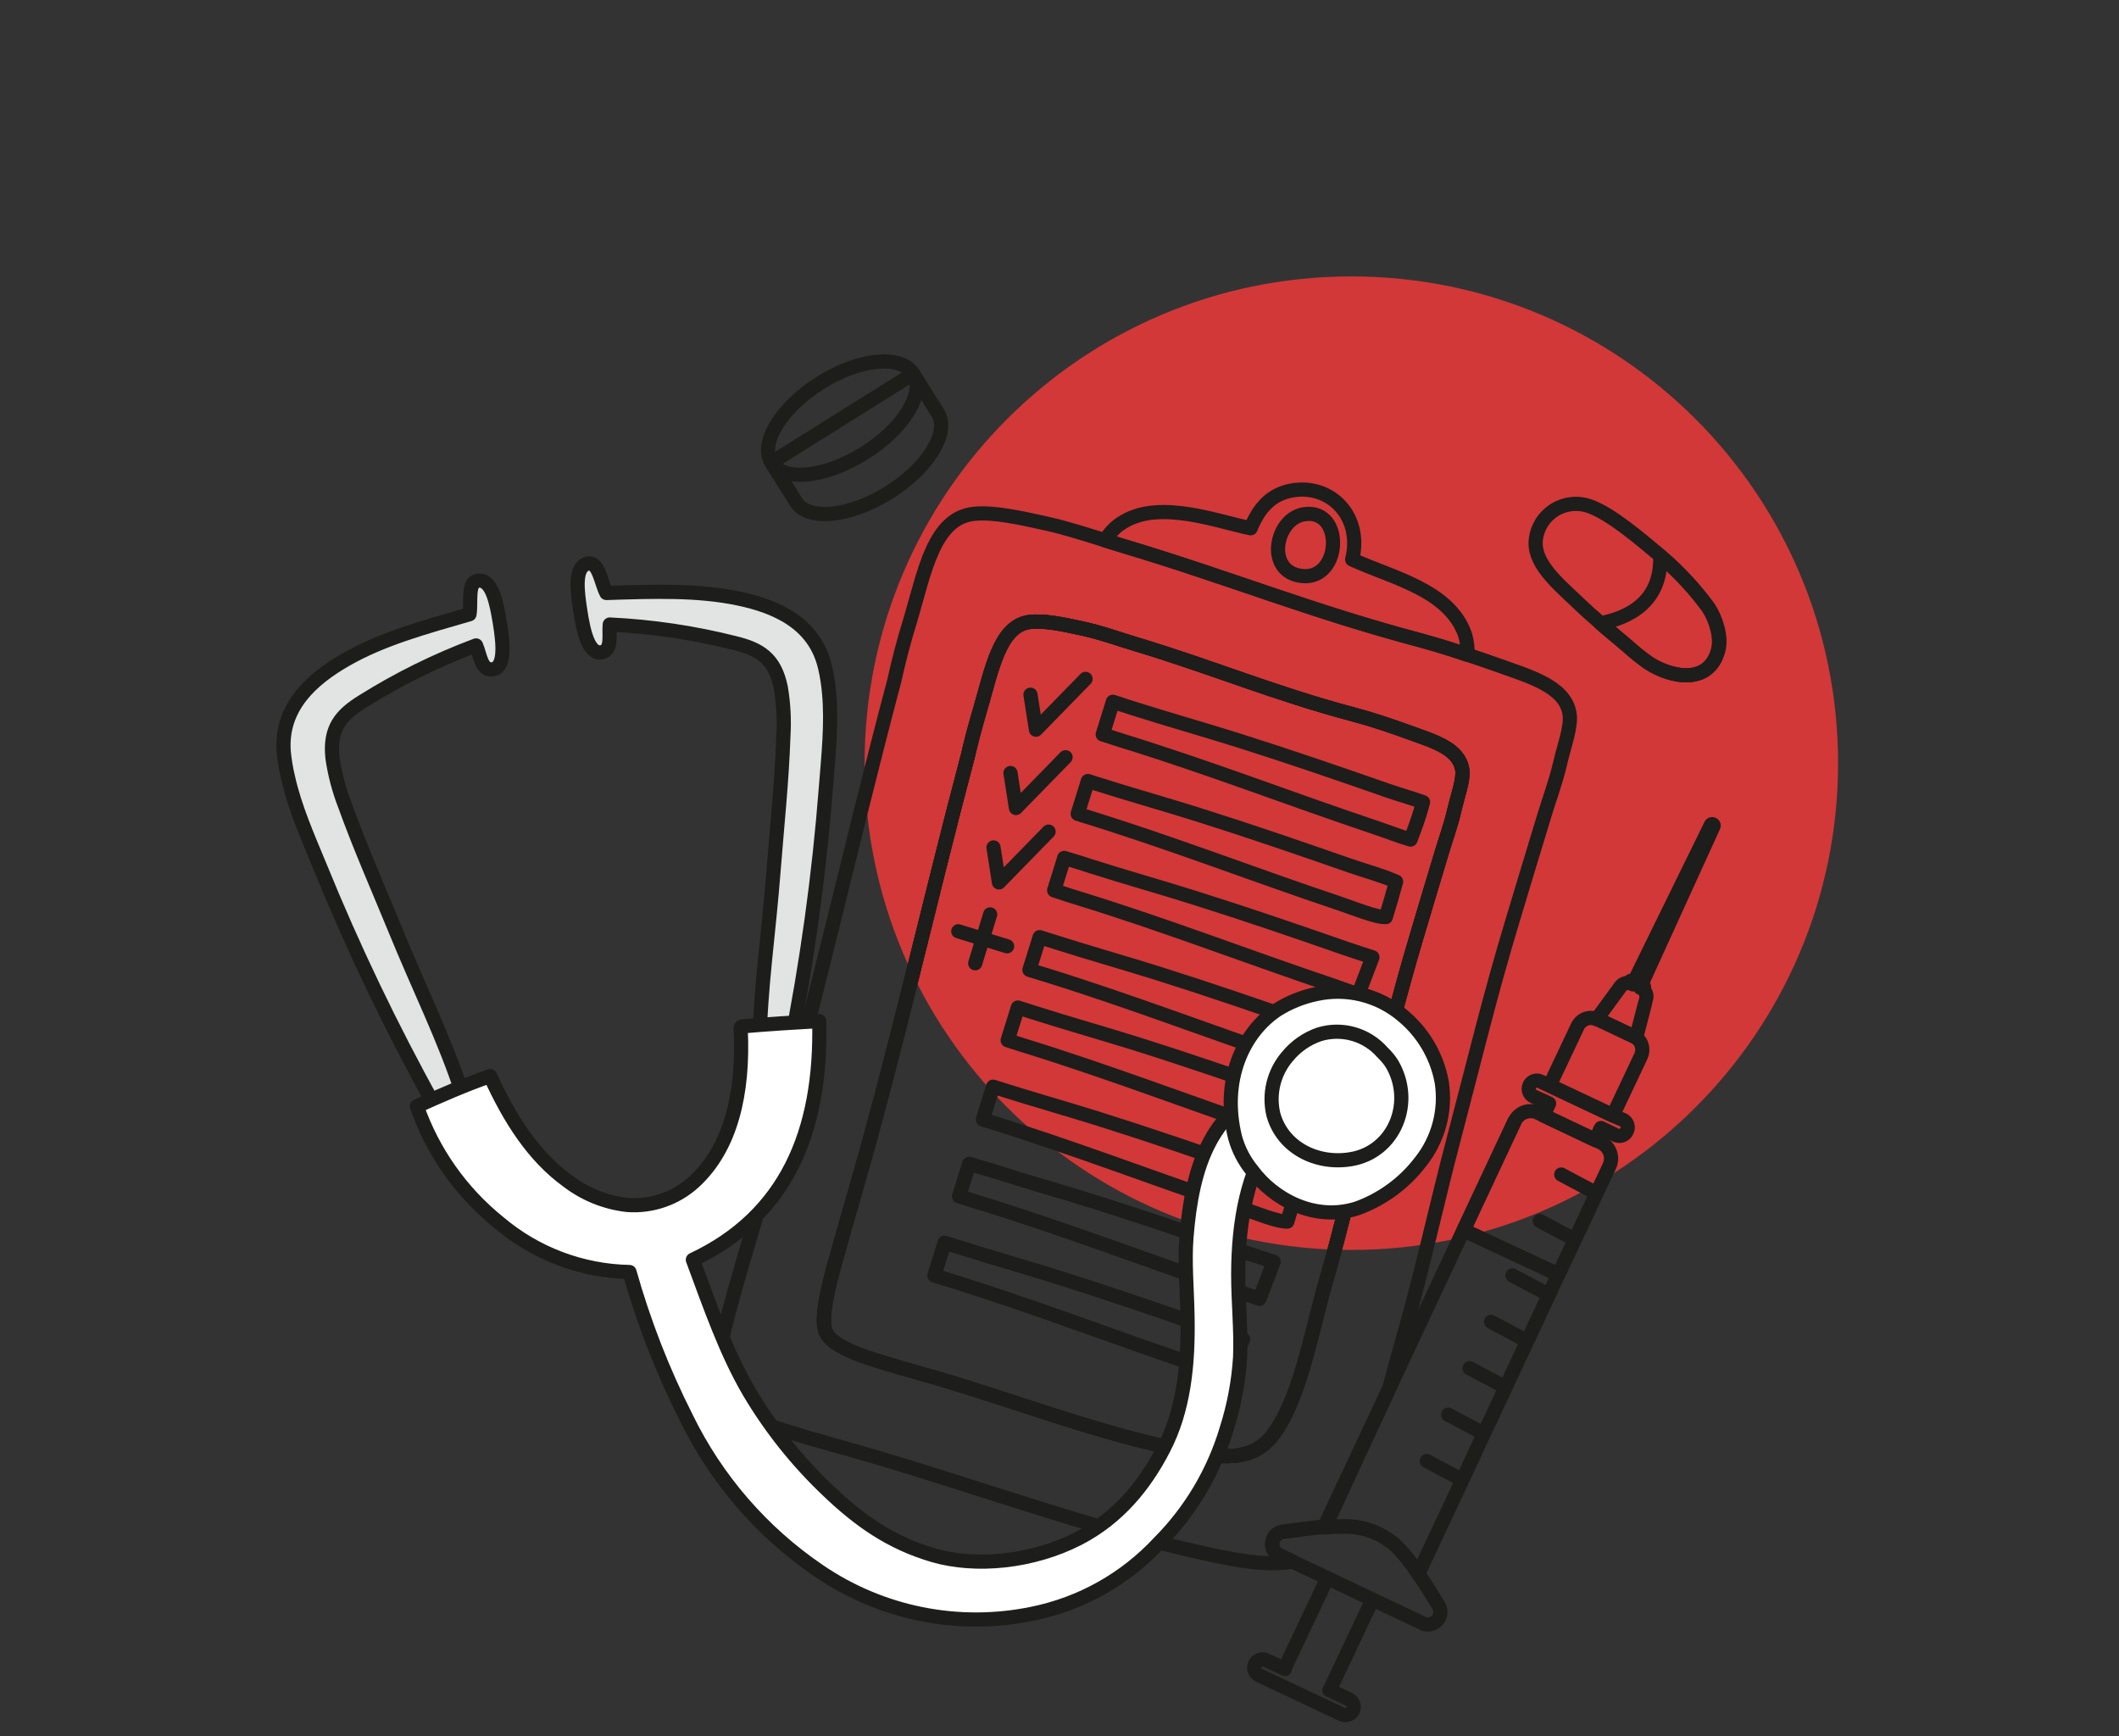 <svg width="299" height="245" viewBox="0 0 299 245" fill="none" xmlns="http://www.w3.org/2000/svg">
<rect x="0" y="0" width="299" height="245" fill="#333333" stroke="none"/>
<g clip-path="url(#clip0_0_1)">
<path opacity="0.85" d="M190.68 176.36C228.611 176.36 259.36 145.611 259.36 107.68C259.36 69.749 228.611 39 190.68 39C152.749 39 122 69.749 122 107.68C122 145.611 152.749 176.36 190.68 176.36Z" fill="#ED3939"/>
<path fill-rule="evenodd" clip-rule="evenodd" d="M206.707 89.507C204.467 83.187 196.327 81.507 190.797 78.937C192.257 73.067 188.017 68.437 182.637 69.147C179.287 69.597 177.567 71.847 176.477 74.537C171.837 73.597 163.857 70.537 158.687 73.537C157.537 74.169 156.587 75.111 155.947 76.257L158.447 77.027C173.627 81.567 184.867 86.227 200.557 90.387C202.687 90.947 204.867 91.617 207.037 92.387C207.116 91.415 207.004 90.436 206.707 89.507ZM183.177 81.187C178.587 80.187 180.057 73.097 184.077 72.547C189.887 71.737 189.237 82.517 183.177 81.187Z" stroke="#1D1D1B" stroke-width="2" stroke-linecap="round" stroke-linejoin="round"/>
<path fill-rule="evenodd" clip-rule="evenodd" d="M211.037 93.737C209.727 93.277 208.407 92.807 207.037 92.367C204.867 91.647 202.687 90.977 200.557 90.367C184.867 86.207 173.627 81.547 158.447 77.007L155.947 76.237C153.217 75.387 150.417 74.487 147.647 73.867C143.917 73.037 140.117 72.197 137.357 72.507C131.767 73.137 130.467 80.657 128.517 87.257C127.517 90.447 126.677 93.777 126.217 95.937C126.217 96.027 126.167 96.117 126.147 96.197C119.507 121.257 113.707 147.587 106.477 172.457C105.367 176.247 104.057 180.527 102.867 185.037C101.717 189.347 100.467 194.417 101.537 196.707C102.607 198.997 106.877 200.647 111.207 202.007C114.957 203.187 119.207 204.297 122.757 205.347C137.837 209.737 152.217 215.137 168.407 218.827C173.787 220.047 178.607 221.057 182.407 220.317L180.697 219.507C180.306 219.378 179.972 219.117 179.754 218.768C179.536 218.419 179.447 218.004 179.503 217.596C179.559 217.188 179.756 216.813 180.06 216.536C180.364 216.258 180.756 216.096 181.167 216.077C183.487 215.747 185.337 215.527 186.857 215.397L196.037 195.877C196.517 193.997 197.037 192.177 197.487 190.507C200.487 180.267 202.697 169.847 205.267 160.167C207.977 149.897 210.197 140.567 213.457 129.797C214.807 125.307 216.287 120.397 217.897 115.117C218.547 112.947 219.517 110.367 220.117 107.787C220.717 105.207 221.797 102.357 221.457 100.617C220.767 96.777 215.777 95.437 211.037 93.737ZM205.217 114.367C204.727 116.457 203.967 118.547 203.447 120.297C202.167 124.547 200.977 128.507 199.907 132.127C197.317 140.797 195.507 148.317 193.327 156.587C191.247 164.387 189.457 172.767 187.037 181.017C185.037 188.017 183.327 197.967 179.377 202.767C176.237 206.587 171.177 205.617 165.137 204.277C153.337 201.647 142.907 197.587 131.937 194.367C129.307 193.597 126.247 192.787 123.527 191.907C120.367 190.907 117.267 189.667 116.527 187.907C115.787 186.147 116.797 181.997 117.727 178.527C118.727 174.907 119.727 171.447 120.607 168.387C126.397 148.387 131.147 127.167 136.497 106.977L136.557 106.777C136.937 105.037 137.647 102.357 138.407 99.777C139.967 94.457 141.057 88.417 145.167 87.777C147.167 87.477 149.967 88.077 152.697 88.667C155.427 89.257 158.027 90.217 160.547 90.967C171.607 94.317 179.757 97.827 191.177 100.857C193.697 101.527 196.317 102.417 198.797 103.317C202.247 104.587 205.877 105.557 206.347 108.627C206.537 110.017 205.697 112.217 205.197 114.367H205.217Z" stroke="#1D1D1B" stroke-width="2" stroke-linecap="round" stroke-linejoin="round"/>
<path fill-rule="evenodd" clip-rule="evenodd" d="M206.327 108.617C206.537 109.997 205.697 112.217 205.197 114.367C204.697 116.517 203.947 118.547 203.427 120.297C202.147 124.547 200.957 128.507 199.887 132.127C197.297 140.797 195.487 148.317 193.307 156.587C191.227 164.387 189.437 172.767 187.017 181.017C185.017 188.017 183.307 197.967 179.357 202.767C176.217 206.587 171.157 205.617 165.117 204.277C153.317 201.647 142.887 197.587 131.917 194.367C129.287 193.597 126.227 192.787 123.507 191.907C120.347 190.907 117.247 189.667 116.507 187.907C115.767 186.147 116.777 181.997 117.707 178.527C118.707 174.907 119.707 171.447 120.587 168.387C126.377 148.387 131.127 127.167 136.477 106.977L136.537 106.777C136.917 105.037 137.627 102.357 138.387 99.777C139.947 94.457 141.037 88.417 145.147 87.777C147.147 87.477 149.947 88.077 152.677 88.667C155.407 89.257 158.007 90.217 160.527 90.967C171.587 94.317 179.737 97.827 191.157 100.857C193.677 101.527 196.297 102.417 198.777 103.317C202.227 104.577 205.857 105.547 206.327 108.617Z" stroke="#1D1D1B" stroke-width="2" stroke-linecap="round" stroke-linejoin="round"/>
<path fill-rule="evenodd" clip-rule="evenodd" d="M206.327 108.617C206.537 109.997 205.697 112.217 205.197 114.367C204.697 116.517 203.947 118.547 203.427 120.297C202.147 124.547 200.957 128.507 199.887 132.127C197.297 140.797 195.487 148.317 193.307 156.587C191.227 164.387 189.437 172.767 187.017 181.017C185.017 188.017 183.307 197.967 179.357 202.767C176.217 206.587 171.157 205.617 165.117 204.277C153.317 201.647 142.887 197.587 131.917 194.367C129.287 193.597 126.227 192.787 123.507 191.907C120.347 190.907 117.247 189.667 116.507 187.907C115.767 186.147 116.777 181.997 117.707 178.527C118.707 174.907 119.707 171.447 120.587 168.387C126.377 148.387 131.127 127.167 136.477 106.977L136.537 106.777C136.917 105.037 137.627 102.357 138.387 99.777C139.947 94.457 141.037 88.417 145.147 87.777C147.147 87.477 149.947 88.077 152.677 88.667C155.407 89.257 158.007 90.217 160.527 90.967C171.587 94.317 179.737 97.827 191.157 100.857C193.677 101.527 196.297 102.417 198.777 103.317C202.227 104.577 205.857 105.547 206.327 108.617Z" stroke="#1D1D1B" stroke-width="2" stroke-linecap="round" stroke-linejoin="round"/>
<path d="M195.797 111.547C188.367 108.957 181.707 106.657 174.137 104.277C169.537 102.837 164.827 101.517 159.867 99.937L157.037 99.017L155.597 103.627L158.347 104.507C170.487 108.247 182.347 112.837 194.097 116.767C195.627 117.277 197.537 118.027 199.037 118.457C199.607 116.957 200.167 115.457 200.597 113.917C200.667 113.677 200.727 113.427 200.797 113.177C199.147 112.597 197.427 112.107 195.797 111.547Z" stroke="#1D1D1B" stroke-width="2" stroke-linecap="round" stroke-linejoin="round"/>
<path d="M153.036 115.137C165.176 118.877 177.036 123.467 188.776 127.397C191.066 128.157 194.156 129.457 195.546 129.397C196.046 127.737 196.546 126.067 196.996 124.397C194.946 123.497 192.646 122.887 190.506 122.147C183.066 119.557 176.406 117.257 168.846 114.877C164.236 113.427 159.526 112.117 154.566 110.537L153.506 110.197L152.066 114.827L153.036 115.137Z" stroke="#1D1D1B" stroke-width="2" stroke-linecap="round" stroke-linejoin="round"/>
<path d="M152.507 126.837C164.647 130.587 176.507 135.167 188.247 139.107C189.247 139.457 190.507 139.917 191.657 140.307C192.324 138.567 192.99 136.82 193.657 135.067C192.427 134.657 191.177 134.277 189.977 133.857C182.537 131.267 175.877 128.977 168.307 126.597C163.707 125.147 158.997 123.837 154.037 122.257C152.817 121.857 151.597 121.477 150.167 121.047L148.747 125.627C150.037 126.067 151.317 126.477 152.507 126.837Z" stroke="#1D1D1B" stroke-width="2" stroke-linecap="round" stroke-linejoin="round"/>
<path d="M147.237 137.457C159.377 141.197 171.237 145.787 182.977 149.717C184.277 150.147 185.837 150.717 187.197 151.187L189.337 146.017C187.807 145.477 186.217 145.017 184.707 144.497C177.267 141.897 170.617 139.607 163.047 137.227C158.437 135.787 153.727 134.457 148.777 132.887L146.697 132.227L145.257 136.847L147.237 137.457Z" stroke="#1D1D1B" stroke-width="2" stroke-linecap="round" stroke-linejoin="round"/>
<path d="M144.397 147.487C156.537 151.227 168.397 155.817 180.137 159.747C181.677 160.257 183.577 161.017 185.137 161.437C185.697 159.937 186.267 158.437 186.687 156.897C186.757 156.657 186.827 156.407 186.887 156.157C185.267 155.557 183.547 155.067 181.887 154.507C174.447 151.917 167.797 149.617 160.227 147.237C155.617 145.787 150.907 144.477 145.947 142.897L143.627 142.157L142.187 146.777L144.397 147.487Z" stroke="#1D1D1B" stroke-width="2" stroke-linecap="round" stroke-linejoin="round"/>
<path d="M139.127 158.097C151.267 161.837 163.127 166.427 174.877 170.357C177.157 171.127 180.257 172.417 181.647 172.357C182.147 170.697 182.647 169.027 183.097 167.357C181.047 166.457 178.737 165.847 176.597 165.107C169.167 162.517 162.507 160.217 154.937 157.837C150.337 156.397 145.617 155.077 140.667 153.497L140.127 153.327L138.686 157.947L139.127 158.097Z" stroke="#1D1D1B" stroke-width="2" stroke-linecap="round" stroke-linejoin="round"/>
<path d="M138.567 169.807C150.707 173.547 162.567 178.127 174.317 182.067C175.317 182.417 176.577 182.877 177.717 183.267C178.383 181.527 179.05 179.78 179.717 178.027C178.497 177.617 177.247 177.237 176.047 176.827C168.607 174.227 161.947 171.937 154.377 169.557C149.777 168.107 145.067 166.797 140.107 165.207L136.757 164.207L135.327 168.797C136.457 169.137 137.547 169.487 138.567 169.807Z" stroke="#1D1D1B" stroke-width="2" stroke-linecap="round" stroke-linejoin="round"/>
<path d="M133.307 180.417C145.447 184.157 157.307 188.747 169.047 192.677C170.347 193.107 171.907 193.677 173.267 194.147C173.98 192.42 174.693 190.69 175.407 188.957C173.877 188.427 172.287 187.957 170.777 187.437C163.337 184.847 156.677 182.547 149.107 180.167C144.507 178.717 139.797 177.407 134.837 175.827L133.287 175.327L131.847 179.957L133.307 180.417Z" stroke="#1D1D1B" stroke-width="2" stroke-linecap="round" stroke-linejoin="round"/>
<path d="M187.306 222.667C187.273 222.718 187.243 222.772 187.216 222.827L181.446 235.017C181.378 235.167 181.331 235.325 181.306 235.487L178.736 234.277C178.595 234.197 178.439 234.147 178.277 234.13C178.115 234.113 177.952 234.13 177.797 234.179C177.642 234.228 177.499 234.309 177.377 234.416C177.254 234.524 177.156 234.655 177.086 234.802C177.017 234.949 176.979 235.109 176.975 235.272C176.971 235.434 177 235.596 177.061 235.747C177.122 235.897 177.213 236.034 177.33 236.147C177.446 236.261 177.584 236.349 177.736 236.407L189.346 241.887C189.628 242.02 189.95 242.035 190.242 241.93C190.387 241.878 190.521 241.798 190.634 241.695C190.748 241.591 190.841 241.466 190.906 241.327C190.972 241.188 191.01 241.037 191.017 240.883C191.025 240.73 191.002 240.576 190.95 240.431C190.898 240.286 190.818 240.153 190.714 240.039C190.611 239.925 190.486 239.833 190.346 239.767L187.566 238.457C187.668 238.323 187.755 238.179 187.826 238.027L193.576 225.867C193.613 225.813 193.636 225.751 193.646 225.687" stroke="#1D1D1B" stroke-width="2" stroke-linecap="round" stroke-linejoin="round"/>
<path d="M231.537 149.017L227.877 156.767C227.779 156.967 227.655 157.152 227.507 157.317L218.757 153.187C218.786 152.965 218.85 152.749 218.947 152.547L222.617 144.787C222.853 144.311 223.261 143.943 223.759 143.757C224.257 143.571 224.807 143.582 225.297 143.787H225.407L230.547 146.217C230.657 146.271 230.764 146.331 230.867 146.397C231.266 146.687 231.552 147.108 231.674 147.586C231.796 148.065 231.748 148.571 231.537 149.017Z" stroke="#1D1D1B" stroke-width="2" stroke-linecap="round" stroke-linejoin="round"/>
<path d="M232.297 140.847C232.297 140.957 230.967 145.977 230.867 146.417C230.764 146.351 230.657 146.291 230.547 146.237L225.407 143.807H225.297L228.717 139.127C228.857 138.968 229.035 138.847 229.234 138.773C229.433 138.7 229.647 138.677 229.857 138.707C229.999 138.719 230.138 138.756 230.267 138.817L230.437 138.897L230.637 138.477L231.637 138.947L231.447 139.357L231.617 139.447C231.733 139.506 231.84 139.58 231.937 139.667C232.088 139.82 232.2 140.007 232.263 140.212C232.326 140.418 232.338 140.636 232.297 140.847Z" stroke="#1D1D1B" stroke-width="2" stroke-linecap="round" stroke-linejoin="round"/>
<path d="M241.806 116.437C241.811 116.467 241.811 116.497 241.806 116.527L231.606 138.907L230.606 138.437L241.426 116.367C241.452 116.329 241.49 116.301 241.533 116.287C241.576 116.272 241.623 116.273 241.666 116.287C241.7 116.3 241.73 116.319 241.754 116.346C241.778 116.372 241.796 116.403 241.806 116.437Z" stroke="#1D1D1B" stroke-width="2" stroke-linecap="round" stroke-linejoin="round"/>
<path d="M230.637 138.437L230.507 138.377C230.394 138.327 230.266 138.322 230.149 138.363C230.032 138.404 229.935 138.488 229.877 138.597V138.667" stroke="#1D1D1B" stroke-width="2" stroke-linecap="round" stroke-linejoin="round"/>
<path d="M231.597 138.907H231.717C231.773 138.932 231.824 138.968 231.866 139.013C231.908 139.058 231.941 139.111 231.961 139.169C231.982 139.227 231.99 139.289 231.986 139.351C231.982 139.412 231.965 139.472 231.937 139.527" stroke="#1D1D1B" stroke-width="2" stroke-linecap="round" stroke-linejoin="round"/>
<path d="M229.546 159.597C229.482 159.737 229.39 159.863 229.277 159.968C229.163 160.072 229.029 160.153 228.884 160.205C228.739 160.257 228.585 160.28 228.43 160.271C228.276 160.263 228.125 160.224 227.986 160.157L225.896 159.157L225.086 160.857L217.776 157.387L218.586 155.697L216.376 154.697C216.237 154.631 216.111 154.537 216.008 154.422C215.905 154.307 215.825 154.173 215.774 154.027C215.723 153.881 215.701 153.726 215.71 153.572C215.719 153.417 215.759 153.266 215.826 153.127C215.891 152.988 215.982 152.863 216.096 152.76C216.209 152.657 216.342 152.578 216.487 152.528C216.631 152.477 216.785 152.457 216.938 152.467C217.09 152.477 217.24 152.518 217.376 152.587L218.756 153.237L227.506 157.367L229.036 158.017C229.175 158.086 229.298 158.182 229.399 158.299C229.5 158.416 229.577 158.552 229.624 158.7C229.672 158.847 229.689 159.002 229.676 159.156C229.663 159.31 229.619 159.46 229.546 159.597Z" stroke="#1D1D1B" stroke-width="2" stroke-linecap="round" stroke-linejoin="round"/>
<path d="M218.657 182.487L216.107 187.927C215.917 188.337 215.727 188.757 215.527 189.167L212.977 194.607C212.787 195.027 212.587 195.447 212.397 195.857L209.847 201.287L209.257 202.537L206.717 208.017C206.517 208.427 206.327 208.837 206.137 209.247L200.137 222.037C197.827 218.637 196.397 217.357 194.407 216.417C192.844 215.688 191.13 215.345 189.407 215.417C188.687 215.417 187.877 215.417 186.947 215.517L196.037 195.877L213.697 158.227L206.497 173.597L219.867 179.837L219.207 181.247C219.037 181.667 218.857 182.077 218.657 182.487Z" stroke="#1D1D1B" stroke-width="2" stroke-linecap="round" stroke-linejoin="round"/>
<path d="M200.537 228.937L193.637 225.667L190.637 224.247L187.307 222.667L182.447 220.367L180.737 219.557C180.346 219.428 180.012 219.167 179.794 218.818C179.576 218.469 179.487 218.054 179.543 217.646C179.599 217.238 179.796 216.863 180.1 216.586C180.404 216.308 180.796 216.146 181.207 216.127C183.527 215.797 185.377 215.577 186.897 215.447C187.827 215.377 188.637 215.337 189.357 215.347C191.08 215.275 192.794 215.618 194.357 216.347C196.357 217.287 197.777 218.567 200.087 221.967C200.897 223.147 201.807 224.587 202.887 226.367C203.137 226.697 203.264 227.104 203.245 227.518C203.226 227.932 203.063 228.326 202.783 228.632C202.504 228.938 202.126 229.136 201.715 229.191C201.305 229.247 200.888 229.157 200.537 228.937Z" stroke="#1D1D1B" stroke-width="2" stroke-linecap="round" stroke-linejoin="round"/>
<path d="M227.087 164.537L225.507 167.887C225.317 168.307 225.117 168.717 224.927 169.137L222.377 174.567L221.797 175.807L219.907 179.807L206.537 173.567L213.737 158.197C213.875 157.902 214.07 157.638 214.311 157.418C214.552 157.199 214.834 157.03 215.141 156.92C215.448 156.811 215.773 156.763 216.099 156.779C216.424 156.796 216.743 156.877 217.037 157.017L217.797 157.367L225.107 160.837L225.917 161.217C226.51 161.504 226.966 162.014 227.185 162.636C227.404 163.258 227.369 163.941 227.087 164.537Z" stroke="#1D1D1B" stroke-width="2" stroke-linecap="round" stroke-linejoin="round"/>
<path fill-rule="evenodd" clip-rule="evenodd" d="M67.177 91.067C61.591 93.155 56.23 95.802 51.177 98.967C48.177 100.827 46.447 102.697 46.917 106.967C47.25 109.25 47.84 111.487 48.677 113.637C50.807 119.557 53.447 125.507 55.727 131.087C59.157 139.497 62.727 146.587 65.227 154.267C63.927 154.837 62.697 155.457 61.297 155.957C55.23 145.036 49.827 133.759 45.117 122.187C43.467 118.187 41.587 113.947 40.647 109.717C40.359 108.523 40.155 107.31 40.037 106.087C39.547 99.747 44.037 95.817 48.707 93.127C53.887 90.127 59.937 88.497 66.247 86.667C66.537 85.017 65.887 82.017 67.537 81.917C69.447 81.807 70.067 85.047 70.537 87.917C71.007 90.787 71.357 94.307 69.407 94.447C67.897 94.537 67.777 92.487 67.177 91.067Z" fill="#E2E4E4" stroke="#1D1D1B" stroke-width="2" stroke-linecap="round" stroke-linejoin="round"/>
<path fill-rule="evenodd" clip-rule="evenodd" d="M86.037 88.117C91.993 88.398 97.906 89.275 103.687 90.737C107.157 91.587 109.327 92.847 110.177 97.017C110.559 99.293 110.68 101.604 110.537 103.907C110.327 110.207 109.637 116.667 109.167 122.677C108.477 131.747 107.247 139.587 107.167 147.677C108.577 147.827 109.937 148.037 111.427 148.087C113.874 135.844 115.584 123.465 116.547 111.017C116.887 106.677 117.387 102.097 116.987 97.777C116.887 96.558 116.696 95.348 116.417 94.157C114.987 87.957 109.557 85.567 104.247 84.457C98.407 83.227 92.137 83.457 85.567 83.667C84.797 82.217 84.487 79.117 82.877 79.537C81.027 80.017 81.437 83.297 81.877 86.157C82.317 89.017 83.037 92.457 84.957 92.017C86.407 91.637 85.897 89.647 86.037 88.117Z" fill="#E2E4E4" stroke="#1D1D1B" stroke-width="2" stroke-linecap="round" stroke-linejoin="round"/>
<path fill-rule="evenodd" clip-rule="evenodd" d="M104.697 144.817C108.377 144.497 111.997 144.267 115.597 144.067C115.987 159.917 110.737 171.647 97.767 177.747C100.267 184.497 102.467 190.837 105.707 196.377C108.767 201.542 112.533 206.254 116.897 210.377C121.167 214.447 125.587 217.647 131.717 219.437C137.647 221.157 145.617 220.437 152.187 217.067C157.837 214.137 161.547 209.527 164.187 204.407C166.977 199.037 167.727 192.697 167.557 185.407C167.477 181.607 167.137 177.987 167.417 174.537C168.217 164.647 170.787 155.827 181.337 152.597C181.637 153.257 181.877 153.917 182.137 154.597C182.466 155.224 182.695 155.899 182.817 156.597C182.757 157.307 181.667 157.917 181.177 158.407C180.677 159.045 180.136 159.65 179.557 160.217C176.067 165.407 174.727 172.217 174.717 179.777C174.717 183.857 175.147 187.697 174.987 191.467C174.775 194.902 174.14 198.297 173.097 201.577C171.297 207.657 168.012 213.194 163.537 217.687C158.78 222.801 152.542 226.298 145.697 227.687C140.521 228.76 135.182 228.778 130 227.738C124.817 226.698 119.898 224.623 115.537 221.637C107.52 216.187 101.069 208.733 96.827 200.017C93.503 193.445 90.823 186.566 88.827 179.477C82.05 179.344 75.528 176.871 70.367 172.477C65.063 168.198 61.062 162.521 58.817 156.087C62.157 154.587 65.547 153.087 69.167 151.827C71.897 157.827 75.257 163.137 80.107 166.637C82.555 168.506 85.466 169.674 88.527 170.017C90.237 170.142 91.955 169.917 93.574 169.354C95.194 168.792 96.682 167.905 97.947 166.747C103.137 161.967 104.947 154.257 104.517 145.247C104.499 145.207 104.49 145.164 104.489 145.12C104.489 145.077 104.497 145.033 104.514 144.993C104.531 144.953 104.556 144.916 104.587 144.886C104.619 144.856 104.656 144.832 104.697 144.817Z" fill="white" stroke="#1D1D1B" stroke-width="2" stroke-linecap="round" stroke-linejoin="round"/>
<path fill-rule="evenodd" clip-rule="evenodd" d="M185.687 140.267C187.814 139.79 190.022 139.813 192.139 140.333C194.256 140.854 196.223 141.858 197.887 143.267C200.791 145.653 202.758 148.99 203.437 152.687C203.741 154.668 203.632 156.69 203.115 158.626C202.599 160.563 201.687 162.371 200.437 163.937C198.153 166.926 195.061 169.199 191.527 170.487C185.527 172.427 179.677 169.207 176.687 165.147C175.568 163.782 174.747 162.198 174.277 160.497C172.277 152.427 175.397 145.687 180.187 142.497C181.873 141.433 183.735 140.678 185.687 140.267Z" fill="white" stroke="#1D1D1B" stroke-width="2" stroke-linecap="round" stroke-linejoin="round"/>
<path fill-rule="evenodd" clip-rule="evenodd" d="M186.167 145.937C187.738 145.459 189.414 145.445 190.993 145.898C192.572 146.35 193.987 147.249 195.067 148.487C195.571 148.963 196.018 149.496 196.397 150.077C199.607 155.487 196.787 162.537 190.607 163.557C185.747 164.367 180.947 161.877 179.677 157.247C179.337 155.819 179.342 154.332 179.689 152.906C180.037 151.481 180.718 150.158 181.677 149.047C182.856 147.614 184.41 146.537 186.167 145.937Z" fill="white" stroke="#1D1D1B" stroke-width="2" stroke-linecap="round" stroke-linejoin="round"/>
<path fill-rule="evenodd" clip-rule="evenodd" d="M108.847 65.267L112.317 70.807C114.027 73.547 119.887 72.957 125.417 69.497C130.947 66.037 134.037 61.017 132.337 58.287L128.857 52.737L108.847 65.267Z" stroke="#1D1D1B" stroke-width="2" stroke-linecap="round" stroke-linejoin="round"/>
<path opacity="0.14" fill-rule="evenodd" clip-rule="evenodd" d="M108.847 65.267L112.317 70.807C114.027 73.547 119.887 72.957 125.417 69.497C130.947 66.037 134.037 61.017 132.337 58.287L128.857 52.737L108.847 65.267Z" stroke="#1D1D1B" stroke-width="2" stroke-linecap="round" stroke-linejoin="round"/>
<path fill-rule="evenodd" clip-rule="evenodd" d="M128.857 52.737C130.567 55.467 127.477 60.487 121.947 63.947C116.417 67.407 110.557 68.017 108.847 65.267C107.137 62.517 110.227 57.507 115.757 54.017C121.287 50.527 127.147 50.017 128.857 52.737Z" stroke="#1D1D1B" stroke-width="2" stroke-linecap="round" stroke-linejoin="round"/>
<path fill-rule="evenodd" clip-rule="evenodd" d="M229.627 91.127C230.578 91.989 231.58 92.794 232.627 93.537C235.947 95.687 241.177 96.607 242.467 91.717C242.937 89.937 242.197 87.427 241.087 85.717C238.825 82.667 236.184 79.918 233.227 77.537C230.097 74.907 225.987 71.597 223.347 71.177C222.6 71.046 221.836 71.065 221.097 71.233C220.358 71.401 219.661 71.715 219.045 72.157C218.429 72.599 217.908 73.159 217.511 73.804C217.115 74.45 216.852 75.168 216.737 75.917C216.227 79.197 219.317 81.917 222.527 84.917C224.857 87.167 227.137 89.017 229.627 91.127Z" stroke="#1D1D1B" stroke-width="2" stroke-linecap="round" stroke-linejoin="round"/>
<path d="M232.597 93.537C231.55 92.794 230.548 91.989 229.597 91.127C228.317 90.017 227.037 89.017 225.827 87.937C229.707 87.207 234.467 84.997 234.267 78.467C236.81 80.603 239.084 83.041 241.037 85.727C242.147 87.427 242.887 89.937 242.417 91.727C241.147 96.607 235.917 95.687 232.597 93.537Z" stroke="#1D1D1B" stroke-width="2" stroke-linecap="round" stroke-linejoin="round"/>
<path d="M145.407 98.017L146.177 102.957L153.177 95.787" stroke="#1D1D1B" stroke-width="2" stroke-linecap="round" stroke-linejoin="round"/>
<path d="M142.587 109.067L143.357 114.007L150.357 106.837" stroke="#1D1D1B" stroke-width="2" stroke-linecap="round" stroke-linejoin="round"/>
<path d="M140.187 119.567L140.957 124.507L147.957 117.337" stroke="#1D1D1B" stroke-width="2" stroke-linecap="round" stroke-linejoin="round"/>
<path d="M139.716 129.017C139.016 131.317 138.306 133.617 137.606 135.917" stroke="#1D1D1B" stroke-width="2" stroke-linecap="round" stroke-linejoin="round"/>
<path d="M142.107 133.517L135.217 131.397" stroke="#1D1D1B" stroke-width="2" stroke-linecap="round" stroke-linejoin="round"/>
<path d="M205.737 208.487L201.327 206.147" stroke="#1D1D1B" stroke-width="2" stroke-linecap="round" stroke-linejoin="round"/>
<path d="M208.767 201.947L204.347 199.597" stroke="#1D1D1B" stroke-width="2" stroke-linecap="round" stroke-linejoin="round"/>
<path d="M211.787 195.397L207.367 193.047" stroke="#1D1D1B" stroke-width="2" stroke-linecap="round" stroke-linejoin="round"/>
<path d="M214.806 188.847L210.396 186.507" stroke="#1D1D1B" stroke-width="2" stroke-linecap="round" stroke-linejoin="round"/>
<path d="M217.837 182.307L213.417 179.957" stroke="#1D1D1B" stroke-width="2" stroke-linecap="round" stroke-linejoin="round"/>
<path d="M221.687 174.617L217.267 172.267" stroke="#1D1D1B" stroke-width="2" stroke-linecap="round" stroke-linejoin="round"/>
<path d="M224.707 168.067L220.297 165.717" stroke="#1D1D1B" stroke-width="2" stroke-linecap="round" stroke-linejoin="round"/>
</g>
<defs>
<clipPath id="clip0_0_1">
<rect width="221" height="204" fill="white" transform="translate(39 39)"/>
</clipPath>
</defs>
</svg>
